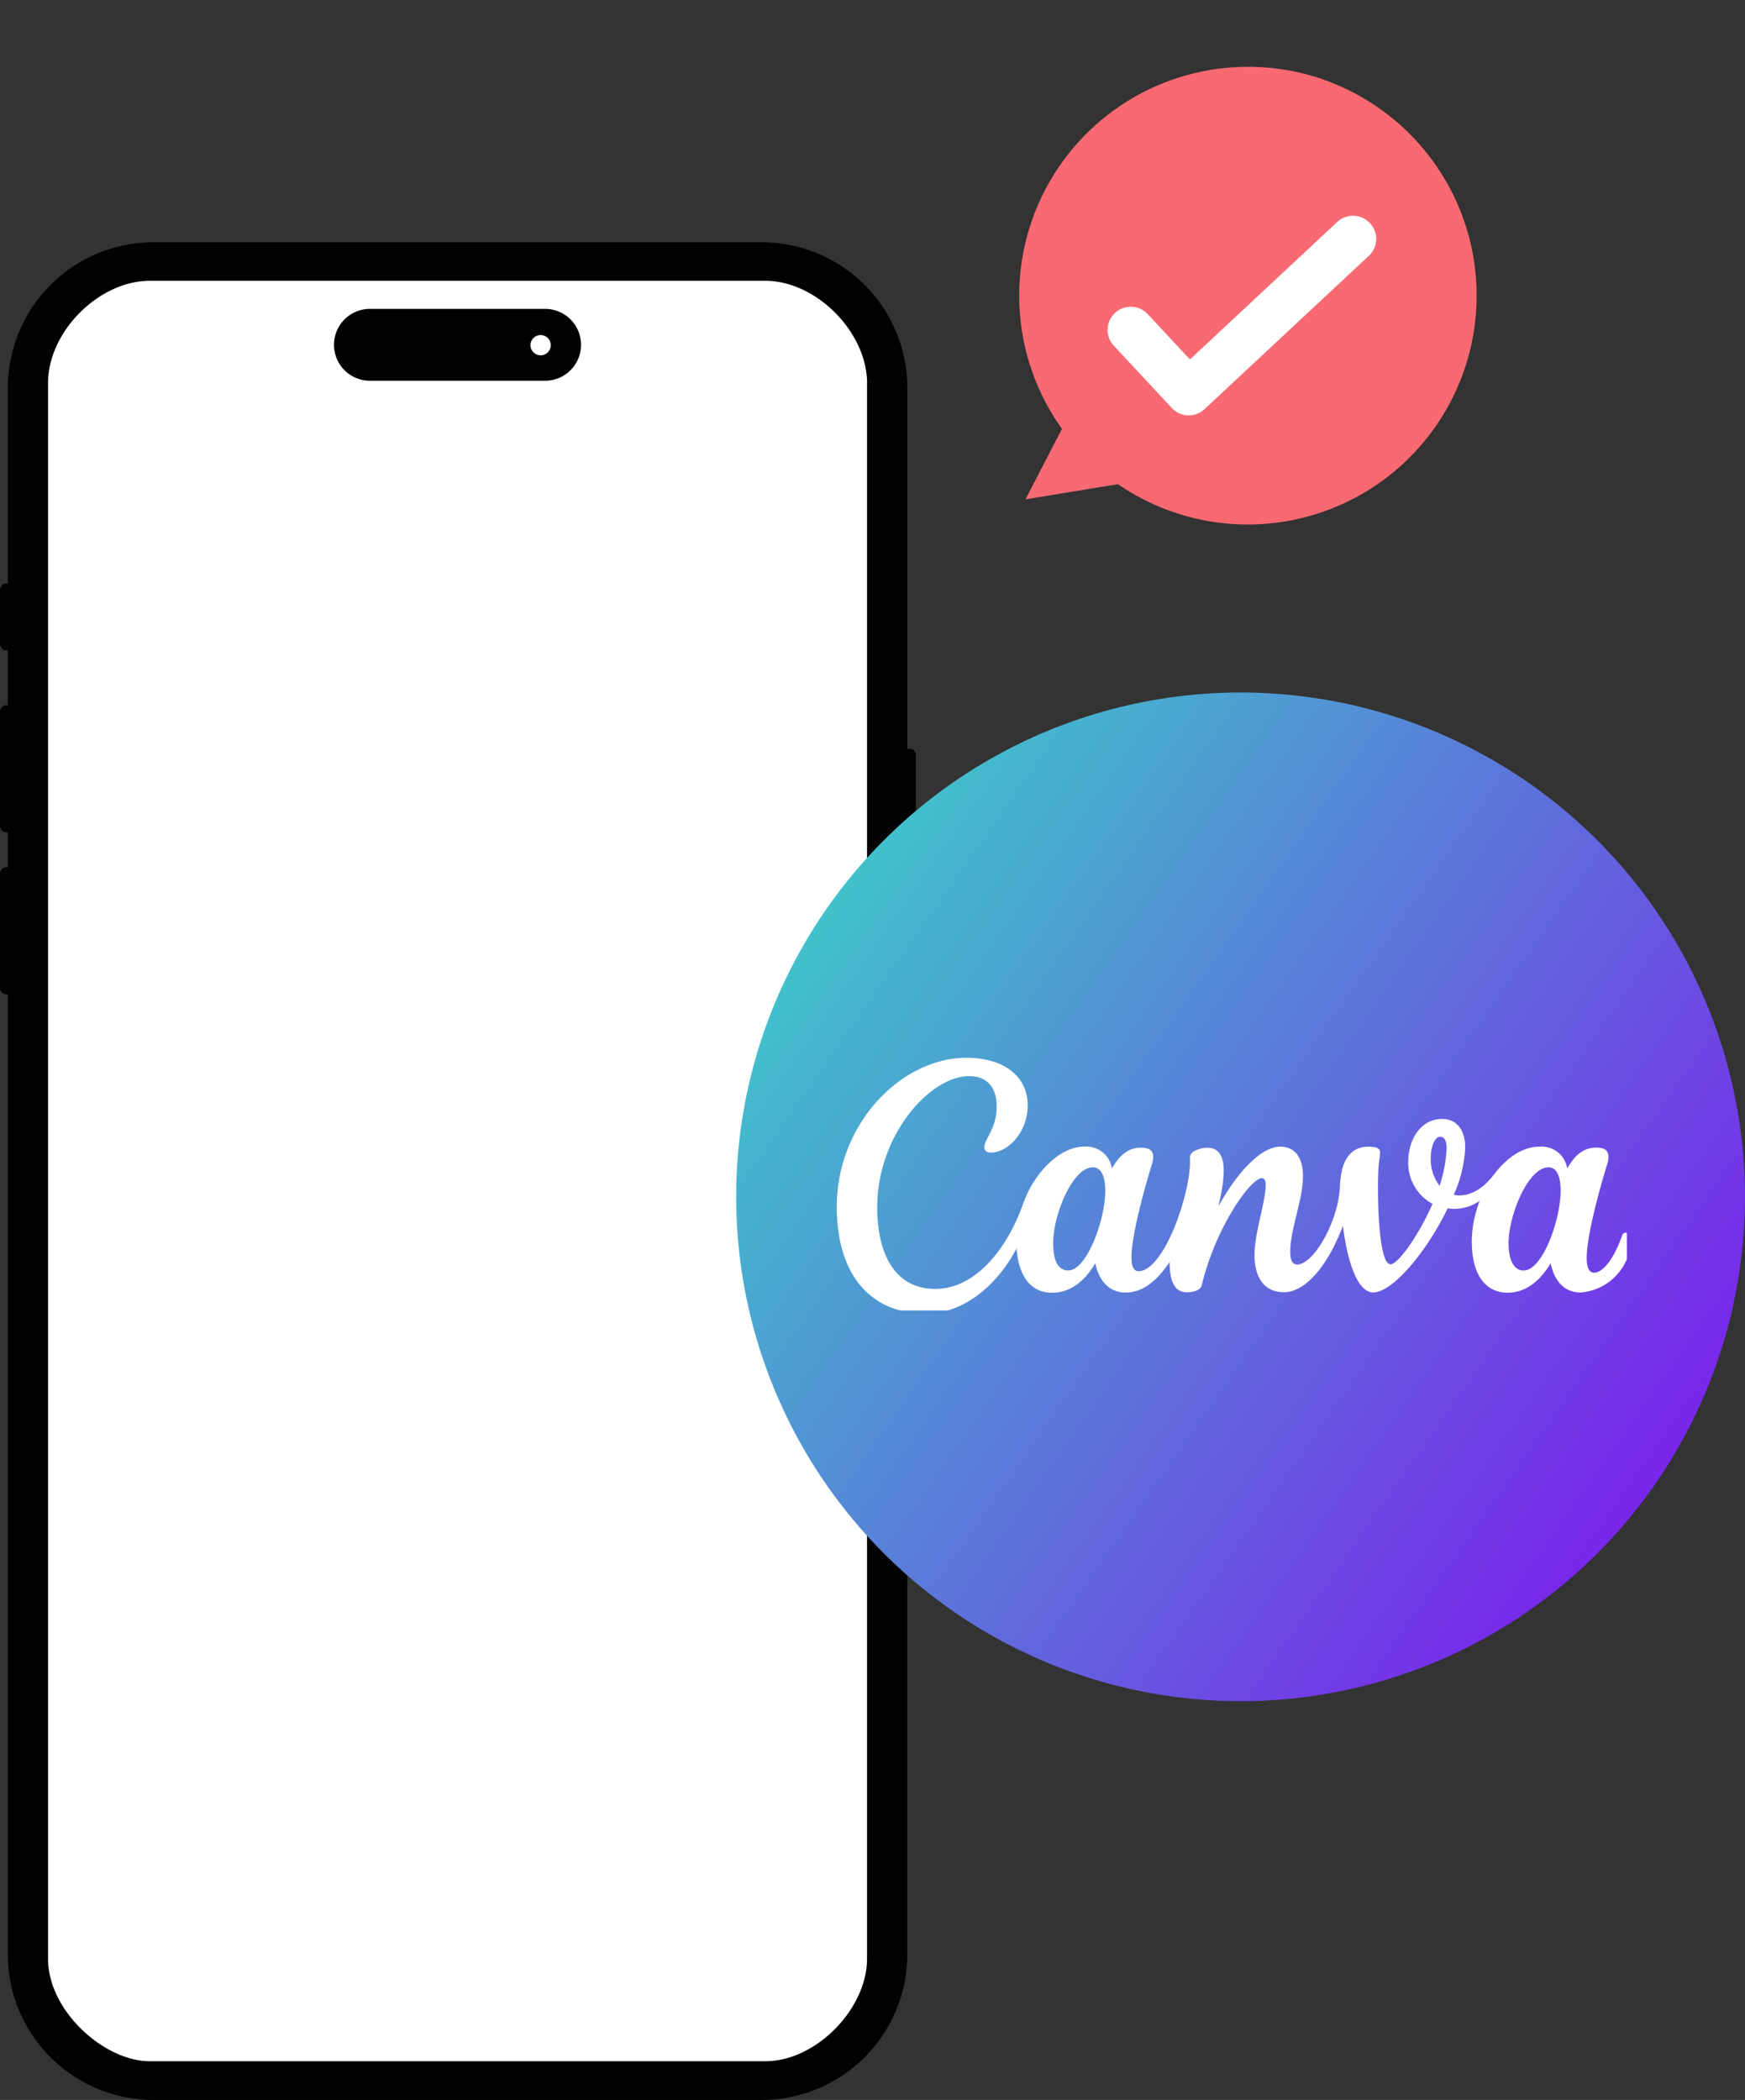 <svg xmlns="http://www.w3.org/2000/svg" xmlns:xlink="http://www.w3.org/1999/xlink" width="192.003" height="231.091" viewBox="0 0 192.003 231.091">
  <rect x="0" y="0" width="192.003" height="231.091" fill="#333333" stroke="none"/>
  <defs>
    <clipPath id="clip-path">
      <rect id="長方形_38536" data-name="長方形 38536" width="100.786" height="204.436" transform="translate(0 0)" fill="none"/>
    </clipPath>
    <linearGradient id="linear-gradient" x1="0.088" y1="0.223" x2="0.902" y2="0.794" gradientUnits="objectBoundingBox">
      <stop offset="0" stop-color="#41c1cb"/>
      <stop offset="1" stop-color="#7925eb"/>
    </linearGradient>
    <clipPath id="clip-path-2">
      <rect id="長方形_38535" data-name="長方形 38535" width="87" height="28" transform="translate(-0.069 -0.196)" fill="none"/>
    </clipPath>
  </defs>
  <g id="グループ_53274" data-name="グループ 53274" transform="translate(-938.999 -10280.004)">
    <g id="グループ_53253" data-name="グループ 53253" transform="translate(938.999 10306.662)">
      <g id="グループ_53248" data-name="グループ 53248" transform="translate(0 -0.003)" clip-path="url(#clip-path)">
        <path id="パス_17927" data-name="パス 17927" d="M36.248,14.423h67.079a13.96,13.96,0,0,1,13.96,13.96V201.3a13.96,13.96,0,0,1-13.96,13.96H36.248a13.96,13.96,0,0,1-13.96-13.96V28.383a13.96,13.96,0,0,1,13.96-13.96" transform="translate(-19.712 -12.756)" fill="#fff"/>
        <path id="パス_17928" data-name="パス 17928" d="M100.076,55.737a.708.708,0,0,0-.241.043V16.068A16.037,16.037,0,0,0,83.832,0H16.862a16.038,16.038,0,0,0-16,16.072V37.574a.718.718,0,0,0-.149-.016A.709.709,0,0,0,0,38.268V44.2a.709.709,0,0,0,.858.694v6.071A.709.709,0,0,0,0,51.659V64.222a.709.709,0,0,0,.709.709.718.718,0,0,0,.149-.016V68.8a.718.718,0,0,0-.149-.016A.709.709,0,0,0,0,69.5V82.058a.709.709,0,0,0,.858.694V188.36a16.038,16.038,0,0,0,16,16.072H83.832a16.037,16.037,0,0,0,16-16.072V78.209a.708.708,0,0,0,.951-.667V56.447a.71.71,0,0,0-.709-.709M95.4,15.507v173.4c0,5.441-5.551,11.265-11.217,11.265H16.505c-5.07,0-11.217-5.567-11.217-11.265V15.507c0-5.7,5.615-11.268,11.219-11.268H84.185c5.668,0,11.219,5.7,11.219,11.268" transform="translate(0 0.004)" fill="#020202"/>
        <path id="パス_17929" data-name="パス 17929" d="M345.641,67.421a3.955,3.955,0,0,1-3.956,3.955H322.476a3.955,3.955,0,1,1,0-7.909h19.209a3.955,3.955,0,0,1,3.956,3.955" transform="translate(-281.709 -56.131)" fill="#020202"/>
        <path id="パス_17930" data-name="パス 17930" d="M507.292,89.507a1.114,1.114,0,1,1-1.114-1.114,1.114,1.114,0,0,1,1.114,1.114" transform="translate(-446.693 -78.177)" fill="#fff"/>
      </g>
    </g>
    <g id="グループ_53252" data-name="グループ 53252" transform="translate(1339.001 23634.211)">
      <circle id="楕円形_150" data-name="楕円形 150" cx="55.5" cy="55.5" r="55.5" transform="translate(-319 -13278)" fill="url(#linear-gradient)"/>
      <g id="グループ_53246" data-name="グループ 53246" transform="translate(-307.931 -13237.804)">
        <g id="グループ_53245" data-name="グループ 53245" transform="translate(0 0)" clip-path="url(#clip-path-2)">
          <path id="パス_17926" data-name="パス 17926" d="M86.77,19.246a.383.383,0,0,0-.354.3c-.9,2.568-2.106,4.1-3.1,4.1-.573,0-.8-.641-.8-1.647,0-2.516,1.5-7.85,2.254-10.281a2.853,2.853,0,0,0,.144-.782c0-.706-.384-1.053-1.337-1.053-1.026,0-2.132.4-3.206,2.3a2.842,2.842,0,0,0-3.063-2.4c-1.813,0-3.565,1.172-5.007,3.073s-3.137,2.524-4.413,2.217a14.249,14.249,0,0,0,1.258-5.194c0-1.962-.965-3.148-2.525-3.148-2.372,0-3.739,2.274-3.739,4.667a5.084,5.084,0,0,0,2.669,4.671c-1.538,3.5-3.783,6.656-4.635,6.656-1.1,0-1.424-5.414-1.363-9.286.039-2.221.223-2.335.223-3.007,0-.386-.249-.65-1.249-.65-2.333,0-3.054,1.984-3.163,4.263a11.3,11.3,0,0,1-.4,2.56c-.974,3.494-2.984,6.146-4.295,6.146-.607,0-.773-.611-.773-1.41,0-2.516,1.4-5.659,1.4-8.341,0-1.971-.861-3.218-2.482-3.218-1.909,0-4.434,2.283-6.824,6.559.786-3.275,1.11-6.445-1.219-6.445a3.142,3.142,0,0,0-1.446.378.817.817,0,0,0-.358.326.826.826,0,0,0-.113.472c.223,3.486-2.8,12.415-5.658,12.415-.52,0-.774-.566-.774-1.479,0-2.52,1.495-7.842,2.246-10.278a2.9,2.9,0,0,0,.149-.826c0-.667-.411-1.009-1.342-1.009-1.023,0-2.132.391-3.2,2.283a2.849,2.849,0,0,0-3.068-2.4c-2.573,0-5.448,2.735-6.71,6.3-1.69,4.759-5.1,9.356-9.685,9.356-4.164,0-6.362-3.482-6.362-8.983,0-7.942,5.8-14.43,10.105-14.43,2.058,0,3.04,1.317,3.04,3.336,0,2.445-1.358,3.583-1.358,4.514,0,.285.236.566.7.566,1.87,0,4.071-2.209,4.071-5.22S18.572,0,14.268,0C7.156,0,0,7.191,0,16.406c0,7.332,3.6,11.753,9.826,11.753,4.246,0,7.956-3.319,9.957-7.191.227,3.21,1.677,4.886,3.888,4.886,1.966,0,3.556-1.176,4.771-3.244.467,2.165,1.708,3.223,3.32,3.223,1.848,0,3.394-1.177,4.867-3.363C36.607,24.186,37,25.8,38.477,25.8c.7,0,1.533-.163,1.682-.777,1.56-6.479,5.413-11.77,6.593-11.77.349,0,.445.338.445.737,0,1.761-1.237,5.37-1.237,7.674,0,2.489,1.053,4.136,3.229,4.136,2.411,0,4.862-2.967,6.5-7.305.511,4.053,1.617,7.323,3.346,7.323,2.124,0,5.894-4.491,8.178-9.246a4.911,4.911,0,0,0,3.534-.834,12.315,12.315,0,0,0-.874,4.465c0,4.412,2.1,5.65,3.9,5.65,1.961,0,3.551-1.176,4.77-3.244.4,1.866,1.429,3.218,3.316,3.218A6,6,0,0,0,87.377,20.3c0-.658-.28-1.058-.607-1.058m-61.3,4.162c-1.193,0-1.661-1.207-1.661-3.007,0-3.126,2.128-8.346,4.378-8.346.983,0,1.355,1.163,1.355,2.586,0,3.174-2.024,8.767-4.072,8.767M66.323,14.08a4.772,4.772,0,0,1-.969-3.042c0-1.273.463-2.349,1.018-2.349S67.1,9.237,67.1,10a15.263,15.263,0,0,1-.774,4.079m9.249,9.329c-1.193,0-1.661-1.387-1.661-3.007,0-3.016,2.127-8.346,4.4-8.346.983,0,1.332,1.154,1.332,2.586,0,3.174-1.987,8.767-4.067,8.767" transform="translate(0 0.001)" fill="#fff"/>
        </g>
      </g>
    </g>
    <path id="パス_190" data-name="パス 190" d="M125.437,45.29a25.186,25.186,0,0,0-13.9,46.208l-.964,8.685,8.9-5.211A25.186,25.186,0,1,0,125.424,45.3" transform="translate(984.506 10201.805) rotate(21)" fill="#f96971"/>
    <path id="パス_191" data-name="パス 191" d="M116.41,78.784h-.091a2.558,2.558,0,0,1-1.776-.812l-6.466-6.948a2.553,2.553,0,0,1,3.734-3.474l4.725,5.072L132.629,57.6a2.553,2.553,0,1,1,3.474,3.73l-17.96,16.762a2.549,2.549,0,0,1-1.737.686" transform="translate(953.394 10246.936)" fill="#fff"/>
  </g>
</svg>
